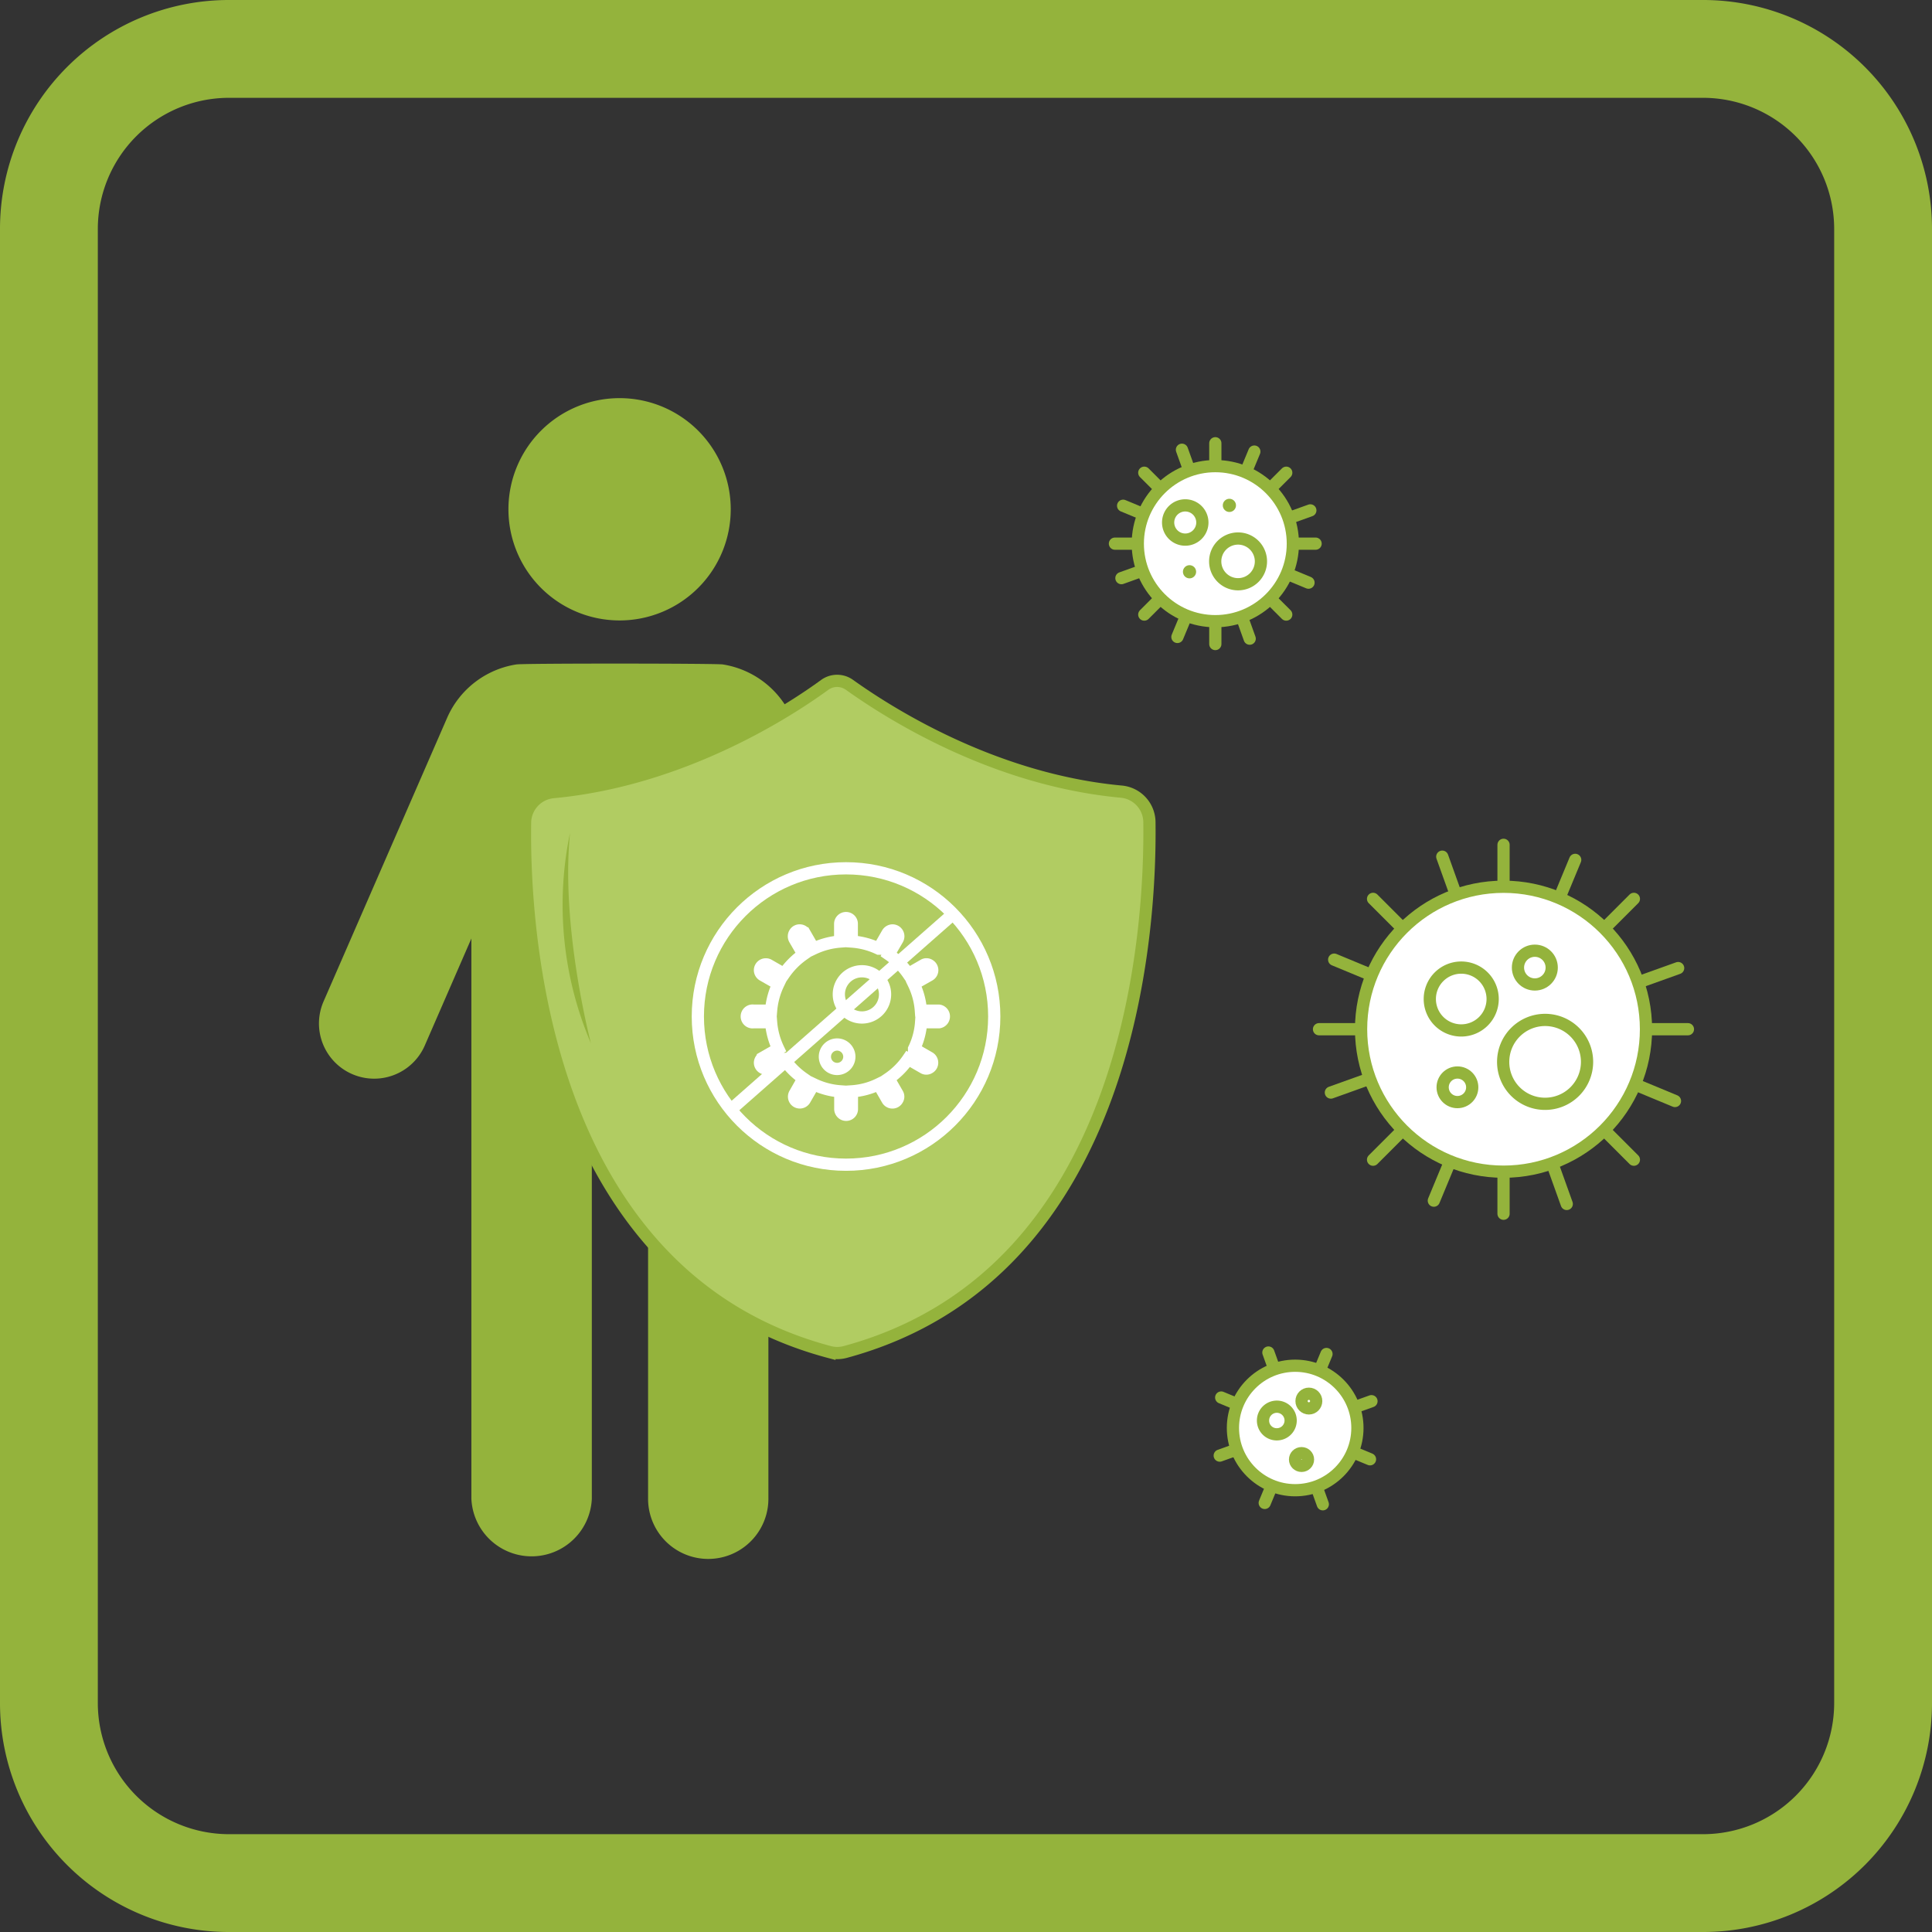<svg xmlns="http://www.w3.org/2000/svg" viewBox="0 0 158 158"><rect x="0" y="0" width="158" height="158" fill="#333333" stroke="none"/><defs><style>.cls-1{fill:#94b33c;}.cls-2,.cls-4,.cls-6{fill:none;}.cls-2,.cls-3,.cls-4,.cls-5{stroke:#94b33c;}.cls-2{stroke-linecap:round;}.cls-2,.cls-3,.cls-4,.cls-5,.cls-6{stroke-miterlimit:10;}.cls-3{fill:#fff;}.cls-5{fill:#b1cc62;}.cls-6{stroke:#fff;}</style></defs><g id="Для_иммунитета" data-name="Для иммунитета"><path class="cls-1" d="M139.28,8A10.73,10.73,0,0,1,150,18.72V139.28A10.73,10.73,0,0,1,139.28,150H18.72A10.73,10.73,0,0,1,8,139.28V18.72A10.73,10.73,0,0,1,18.72,8H139.28m0-8H18.72A18.72,18.72,0,0,0,0,18.72V139.28A18.72,18.72,0,0,0,18.72,158H139.28A18.72,18.72,0,0,0,158,139.28V18.72A18.72,18.72,0,0,0,139.28,0Z"/><line class="cls-2" x1="128.82" y1="70.32" x2="117.26" y2="98.19"/><line class="cls-2" x1="109.11" y1="78.48" x2="136.98" y2="90.04"/><line class="cls-2" x1="117.95" y1="70.06" x2="128.13" y2="98.46"/><line class="cls-2" x1="108.84" y1="89.35" x2="137.24" y2="79.17"/><line class="cls-2" x1="112.29" y1="73.51" x2="133.62" y2="94.84"/><line class="cls-2" x1="112.29" y1="94.84" x2="133.62" y2="73.51"/><line class="cls-2" x1="122.96" y1="69.09" x2="122.96" y2="99.26"/><line class="cls-2" x1="107.87" y1="84.17" x2="138.04" y2="84.17"/><circle class="cls-3" cx="122.96" cy="84.17" r="11.65"/><path id="Shape" class="cls-4" d="M119.5,84.27a2.57,2.57,0,1,0-2.57-2.57A2.57,2.57,0,0,0,119.5,84.27Z"/><path id="Shape-2" data-name="Shape" class="cls-4" d="M126.36,90.27a3.43,3.43,0,1,0-3.43-3.43A3.42,3.42,0,0,0,126.36,90.27Z"/><circle id="Oval" class="cls-4" cx="125.52" cy="79.13" r="1.38"/><circle id="Oval-2" data-name="Oval" class="cls-4" cx="119.19" cy="88.92" r="1.21"/><line class="cls-2" x1="102.58" y1="36.93" x2="96.29" y2="52.09"/><line class="cls-2" x1="91.85" y1="41.36" x2="107.01" y2="47.65"/><line class="cls-2" x1="96.66" y1="36.78" x2="102.2" y2="52.23"/><line class="cls-2" x1="91.71" y1="47.28" x2="107.16" y2="41.74"/><line class="cls-2" x1="93.58" y1="38.66" x2="105.19" y2="50.26"/><line class="cls-2" x1="93.58" y1="50.26" x2="105.19" y2="38.66"/><line class="cls-2" x1="99.39" y1="36.25" x2="99.39" y2="52.67"/><line class="cls-2" x1="91.18" y1="44.46" x2="107.59" y2="44.46"/><circle class="cls-3" cx="99.39" cy="44.46" r="6.34"/><path id="Shape-3" data-name="Shape" class="cls-4" d="M96.93,44.13a1.4,1.4,0,1,0-1.4-1.4A1.4,1.4,0,0,0,96.93,44.13Z"/><path id="Shape-4" data-name="Shape" class="cls-4" d="M101.24,47.78a1.87,1.87,0,1,0-1.86-1.87A1.87,1.87,0,0,0,101.24,47.78Z"/><circle id="Oval-3" data-name="Oval" class="cls-1" cx="100.54" cy="41.33" r="0.54"/><circle id="Oval-4" data-name="Oval" class="cls-1" cx="97.28" cy="46.76" r="0.54"/><line class="cls-2" x1="108.48" y1="110.73" x2="103.43" y2="122.91"/><line class="cls-2" x1="99.87" y1="114.29" x2="112.04" y2="119.34"/><line class="cls-2" x1="103.73" y1="110.61" x2="108.18" y2="123.02"/><line class="cls-2" x1="99.75" y1="119.04" x2="112.16" y2="114.59"/><circle class="cls-3" cx="105.92" cy="116.78" r="5.09"/><path id="Shape-5" data-name="Shape" class="cls-4" d="M104.41,117.3a1.13,1.13,0,1,0-1.12-1.12A1.12,1.12,0,0,0,104.41,117.3Z"/><circle id="Oval-5" data-name="Oval" class="cls-4" cx="107.04" cy="114.58" r="0.6"/><ellipse id="Oval-6" data-name="Oval" class="cls-4" cx="106.44" cy="119.36" rx="0.53" ry="0.52"/><path class="cls-1" d="M50.68,50.74a9.09,9.09,0,1,0-9.1-9.09A9.09,9.09,0,0,0,50.68,50.74Z"/><path class="cls-1" d="M74.89,81.9,64.75,58.66a7.44,7.44,0,0,0-5.63-4.32c-.37-.09-16.52-.1-16.9,0a7.43,7.43,0,0,0-5.63,4.31L26.46,81.9a4.51,4.51,0,0,0,8.28,3.6l3.81-8.75v45.82a4.93,4.93,0,0,0,9.85,0V91.66H53v30.91a4.92,4.92,0,0,0,9.84,0V76.75l3.82,8.76a4.52,4.52,0,0,0,8.28-3.61Z"/><path class="cls-5" d="M94,67.22a2.53,2.53,0,0,0-2.3-2.48C81,63.75,72.33,58.05,69.46,56a1.73,1.73,0,0,0-2,0c-2.86,2.09-11.56,7.79-22.22,8.78a2.54,2.54,0,0,0-2.3,2.48c-.13,8.41,1.23,37,24.89,43.31a2.52,2.52,0,0,0,1.28,0C92.76,104.18,94.11,75.62,94,67.22Z"/><circle class="cls-6" cx="69.19" cy="83.13" r="12.12"/><path id="Shape-6" data-name="Shape" class="cls-6" d="M76.76,82.65H75.31a6,6,0,0,0-.58-2.18L76,79.75a.47.47,0,0,0,0-.82.44.44,0,0,0-.47,0l-1.25.72a6.24,6.24,0,0,0-1.6-1.6l.72-1.24a.48.48,0,0,0-.41-.72.5.5,0,0,0-.41.24l-.72,1.25A6.08,6.08,0,0,0,69.66,77V75.55a.47.47,0,0,0-.47-.47.48.48,0,0,0-.48.47V77a6.19,6.19,0,0,0-2.18.58l-.72-1.25a.48.48,0,0,0-.41-.24.46.46,0,0,0-.41.24.48.48,0,0,0,0,.48l.72,1.24a6.36,6.36,0,0,0-1.59,1.6l-1.25-.72a.48.48,0,0,0-.72.41.48.48,0,0,0,.24.41l1.26.72a6.21,6.21,0,0,0-.59,2.18H61.62a.48.48,0,1,0,0,.95h1.44a6.15,6.15,0,0,0,.59,2.18l-1.26.72a.5.5,0,0,0-.24.41.48.48,0,0,0,.72.41l1.25-.72a6.2,6.2,0,0,0,1.59,1.6L65,89.45a.47.47,0,1,0,.82.47l.72-1.25a6,6,0,0,0,2.18.58V90.7a.48.48,0,0,0,.48.47.47.47,0,0,0,.47-.47V89.25a5.88,5.88,0,0,0,2.18-.58l.72,1.25a.47.47,0,0,0,.41.24.46.46,0,0,0,.41-.24.44.44,0,0,0,0-.47l-.72-1.25a6.09,6.09,0,0,0,1.6-1.6l1.25.72a.44.44,0,0,0,.47,0,.46.46,0,0,0,.24-.41A.47.47,0,0,0,76,86.5l-1.25-.72a5.93,5.93,0,0,0,.58-2.18h1.45a.48.48,0,0,0,0-.95Z"/><path id="Shape-7" data-name="Shape" class="cls-6" d="M68.46,87.42a1,1,0,1,1,1-1A1,1,0,0,1,68.46,87.42Z"/><path id="Shape-8" data-name="Shape" class="cls-6" d="M70.49,79.43a1.89,1.89,0,1,0,1.89,1.89A1.89,1.89,0,0,0,70.49,79.43Z"/><line class="cls-6" x1="59.76" y1="90.75" x2="77.94" y2="74.75"/><path class="cls-1" d="M46.62,68.1a28.85,28.85,0,0,0,1.71,17.23S45.83,75.85,46.62,68.1Z"/></g></svg>